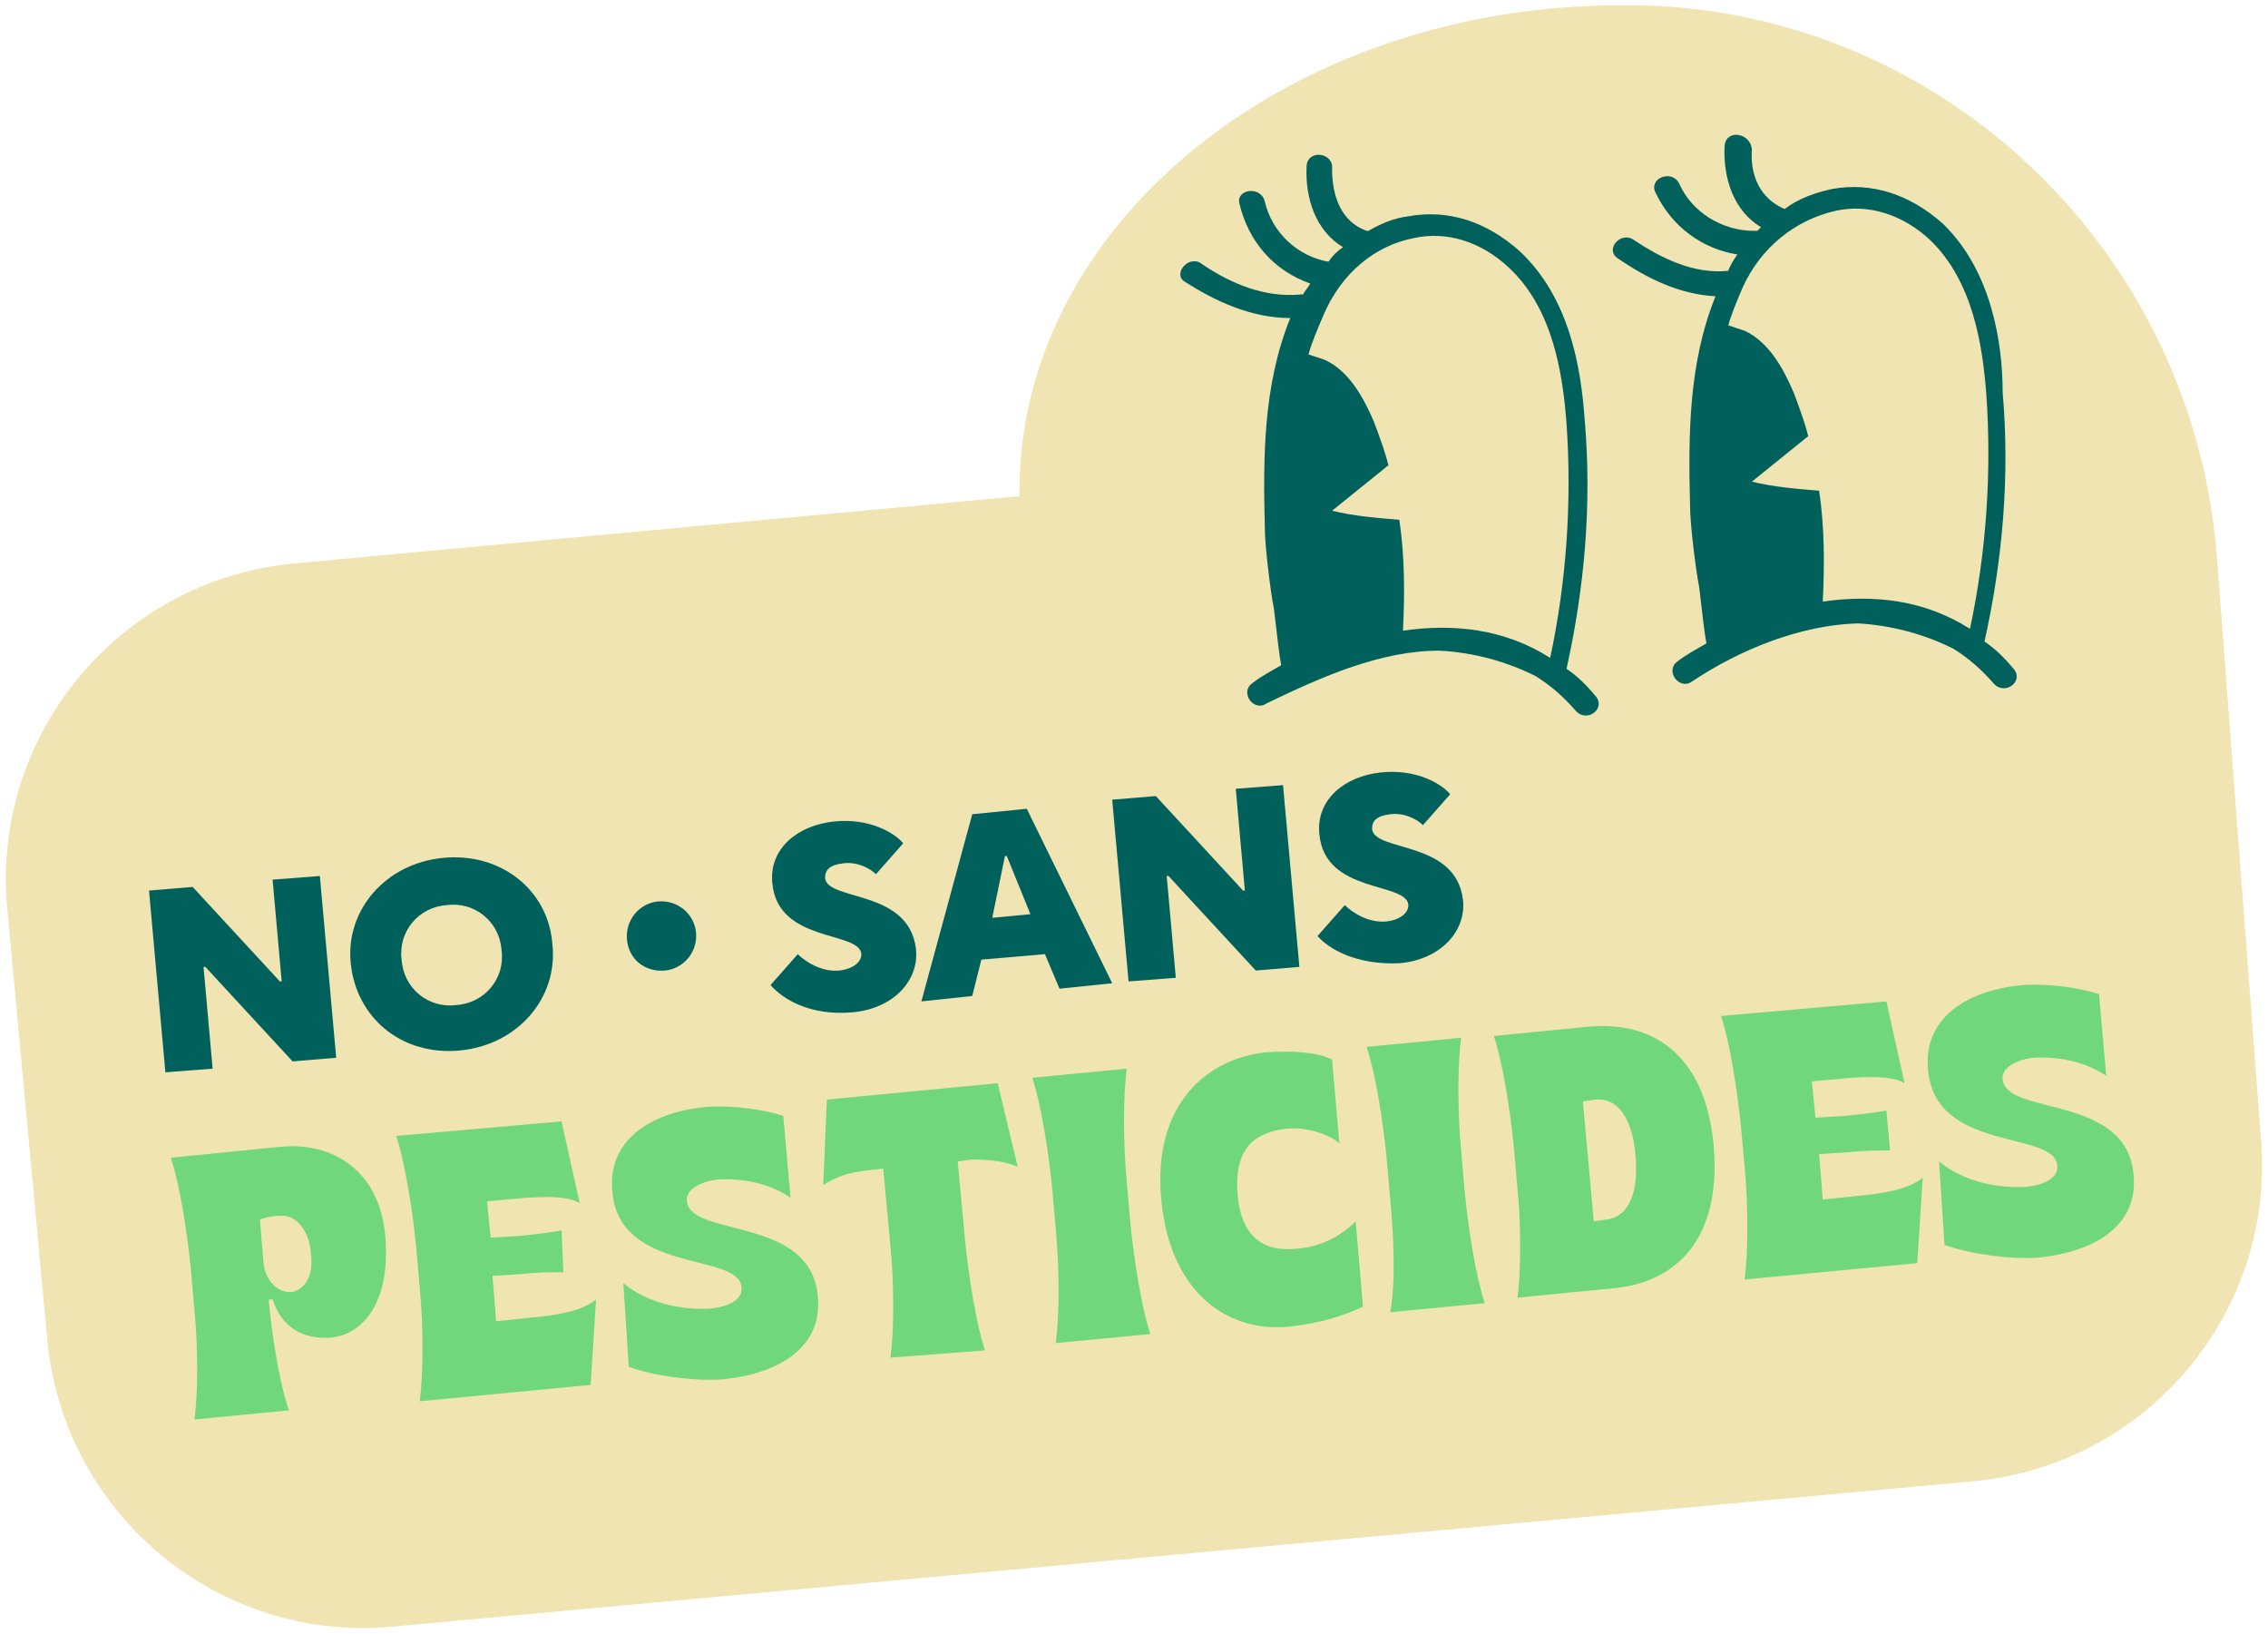 <?xml version="1.0" encoding="UTF-8"?> <svg xmlns="http://www.w3.org/2000/svg" xmlns:xlink="http://www.w3.org/1999/xlink" version="1.1" id="Layer_1" x="0px" y="0px" width="124.8px" height="89.9px" viewBox="0 0 124.8 89.9" overflow="visible" xml:space="preserve"> <g> <path fill="#EFE4B2" d="M124.4,62.5c0.9,9.6-6.2,18.1-15.8,19l-87,8c-9.6,0.9-18.1-6.2-19-15.8L0.4,50c-0.9-9.6,6.2-18.1,15.8-19 l39.9-3.7c-0.2-14.5,14.1-26.6,32.2-27c0.7,0,1.4,0,2.2,0c16.7,0.5,30.3,13.8,31.5,30.5L124.4,62.5z"></path> <path fill="#00615C" d="M9.1,59L8.2,49l2.4-0.2l4.8,5.2l0.1,0l-0.5-5.6l2.6-0.2l0.9,10l-2.4,0.2l-4.8-5.2l-0.1,0l0.5,5.6L9.1,59z"></path> <path fill="#00615C" d="M19.3,53c-0.3-2.9,1.9-5.5,5.1-5.8c3.2-0.3,5.8,1.8,6,4.8c0.3,2.9-1.9,5.5-5.1,5.8 C22.1,58.1,19.6,56,19.3,53z M27.6,52.3c-0.1-1.6-1.5-2.7-3-2.5c-1.6,0.1-2.7,1.5-2.5,3c0.1,1.6,1.5,2.7,3,2.5 C26.7,55.2,27.8,53.8,27.6,52.3z"></path> <path fill="#00615C" d="M34.5,51.7c-0.1-1.1,0.7-2,1.7-2.1c1.1-0.1,2,0.7,2.1,1.7c0.1,1.1-0.7,2-1.7,2.1 C35.5,53.5,34.6,52.8,34.5,51.7z"></path> <path fill="#00615C" d="M42.4,54.2l1.5-1.7c0.4,0.4,1.3,1,2.3,0.9c0.8-0.1,1.2-0.5,1.2-0.9c-0.1-1.3-4.6-0.6-4.9-3.9 c-0.2-1.9,1.4-3.2,3.4-3.4c1.9-0.2,3.3,0.6,3.8,1.2l-1.5,1.7c-0.3-0.3-1-0.7-1.8-0.6c-0.8,0.1-1,0.4-1,0.8c0.1,1.3,4.6,0.6,5,3.9 c0.2,1.7-1.2,3.3-3.5,3.5C44.6,55.9,43.1,55,42.4,54.2z"></path> <path fill="#00615C" d="M50.7,55.1l2.8-10.3l3-0.3l4.7,9.6l-2.9,0.3l-0.8-1.9l-3.5,0.3l-0.5,2L50.7,55.1z M54.6,50.5l2.1-0.2 l-1.3-3.2l-0.1,0L54.6,50.5z"></path> <path fill="#00615C" d="M62.1,54l-0.9-10l2.4-0.2l4.8,5.2l0.1,0l-0.5-5.6l2.6-0.2l0.9,10l-2.4,0.2l-4.8-5.2l-0.1,0l0.5,5.6L62.1,54 z"></path> <path fill="#00615C" d="M72.5,51.5l1.5-1.7c0.4,0.4,1.3,1,2.3,0.9c0.8-0.1,1.2-0.5,1.2-0.9c-0.1-1.3-4.6-0.6-4.9-3.9 c-0.2-1.9,1.4-3.2,3.4-3.4c1.9-0.2,3.3,0.6,3.8,1.2l-1.5,1.7c-0.3-0.3-1-0.7-1.8-0.6c-0.8,0.1-1,0.4-1,0.8c0.1,1.3,4.6,0.6,5,3.9 c0.2,1.7-1.2,3.3-3.5,3.5C74.6,53.1,73.1,52.2,72.5,51.5z"></path> <g> <path fill="#71D77E" d="M10.7,72.1l-0.2-2.3c-0.2-2-0.6-4.6-1.1-6.1l6-0.6c3-0.3,5.5,1.4,5.8,4.9c0.3,3.5-1.1,5.4-3,5.6 c-1.6,0.1-2.7-0.6-3.2-2.1l-0.2,0l0,0.2c0.2,2,0.6,4.5,1.1,5.9l-5.2,0.5C10.9,76.7,10.9,74.1,10.7,72.1z M17.1,68.9 c-0.1-1.3-0.9-2.1-1.7-2c-0.5,0-0.8,0.1-1.1,0.2l0.2,2.4c0.1,0.9,0.7,1.6,1.5,1.6C16.7,71,17.3,70.3,17.1,68.9z"></path> <path fill="#71D77E" d="M23.1,70.9l-0.2-2.3c-0.2-2-0.6-4.6-1.1-6.1l9.1-0.8l1,4.5c-0.5-0.3-1.3-0.4-2.9-0.3l-2.2,0.2l0.2,2 l1.6-0.1c1-0.1,1.8-0.2,2.3-0.3L31,70c-0.6,0-1.4,0-2.3,0.1l-1.6,0.1l0.2,2.5l1.9-0.2c2.3-0.2,3.1-0.6,3.6-1l-0.3,4.7l-9.4,0.9 C23.3,75.5,23.3,73,23.1,70.9z"></path> <path fill="#71D77E" d="M34.6,75.2l-0.3-4.6c1.3,1.1,3.2,1.5,4.8,1.4c1-0.1,1.8-0.5,1.7-1.2c-0.2-1.9-6.7-0.7-7.1-5.2 c-0.3-2.8,2-4.4,5.2-4.7c1.6-0.1,3.3,0.2,4.2,0.5l0.4,4.5c-1-0.7-2.5-1.1-4-1c-1,0.1-1.8,0.6-1.7,1.2c0.2,2,6.8,0.8,7.2,5.2 c0.3,2.8-2.1,4.3-5.3,4.6C38.2,76,35.9,75.7,34.6,75.2z"></path> <path fill="#71D77E" d="M49,68.6l-0.4-4.3l-0.9,0.1c-1,0.1-1.8,0.4-2.4,0.8l0.2-4.7l9.4-0.9l1.1,4.6c-0.7-0.3-1.5-0.4-2.5-0.4 l-0.8,0.1l0.4,4.3c0.2,2,0.6,4.6,1.1,6.1L49,74.7C49.2,73.2,49.2,70.6,49,68.6z"></path> <path fill="#71D77E" d="M58.1,67.7l-0.2-2.3c-0.2-2-0.6-4.6-1.1-6.1l5.2-0.5c-0.2,1.5-0.2,4.1,0,6.2l0.2,2.3 c0.2,2,0.6,4.6,1.1,6.1l-5.2,0.5C58.3,72.3,58.3,69.8,58.1,67.7z"></path> <path fill="#71D77E" d="M63.9,66c-0.5-5.3,2.6-7.8,5.8-8.1c1.5-0.1,2.8,0,3.6,0.4l0.4,4.6c-0.6-0.5-1.8-0.9-2.9-0.8 c-1.7,0.2-2.9,1-2.7,3.6c0.2,2.6,1.7,3.2,3.3,3c1.3-0.1,2.4-0.7,3.2-1.5l0.4,4.7c-1.1,0.5-2.3,0.9-4.1,1.1 C67.7,73.3,64.4,71.3,63.9,66z"></path> <path fill="#71D77E" d="M76.5,66l-0.2-2.3c-0.2-2-0.6-4.6-1.1-6.1l5.2-0.5c-0.2,1.5-0.2,4.1,0,6.2l0.2,2.3c0.2,2,0.6,4.6,1.1,6.1 l-5.2,0.5C76.8,70.6,76.7,68.1,76.5,66z"></path> <path fill="#71D77E" d="M83.5,65.4l-0.2-2.3c-0.2-2-0.6-4.6-1.1-6.1l5.1-0.5c3.9-0.4,6.6,1.8,7,6.6c0.4,4.8-1.8,7.5-5.7,7.8 l-5.1,0.5C83.7,70,83.7,67.4,83.5,65.4z M88.4,67.1c1-0.1,1.8-1.1,1.6-3.5c-0.2-2.4-1.2-3.2-2.2-3.1l-0.7,0.1l0.6,6.6L88.4,67.1z"></path> <path fill="#71D77E" d="M96,64.2L95.8,62c-0.2-2-0.6-4.6-1.1-6.1l9.1-0.8l1,4.5c-0.5-0.3-1.3-0.4-2.9-0.3l-2.2,0.2l0.2,2l1.6-0.1 c1-0.1,1.8-0.2,2.3-0.3l0.2,2.2c-0.6,0-1.4,0-2.3,0.1l-1.6,0.1l0.2,2.5l1.9-0.2c2.3-0.2,3.1-0.6,3.6-1l-0.3,4.7L96,70.4 C96.2,68.9,96.2,66.3,96,64.2z"></path> <path fill="#71D77E" d="M107,68.5l-0.3-4.6c1.3,1.1,3.2,1.5,4.8,1.4c1-0.1,1.8-0.5,1.7-1.2c-0.2-1.9-6.7-0.7-7.1-5.2 c-0.3-2.8,2-4.4,5.2-4.7c1.6-0.1,3.3,0.2,4.2,0.5l0.4,4.5c-1-0.7-2.5-1.1-4-1c-1,0.1-1.8,0.6-1.7,1.2c0.2,2,6.8,0.8,7.2,5.2 c0.3,2.8-2.1,4.3-5.3,4.6C110.6,69.3,108.4,69,107,68.5z"></path> </g> <g> <g> <path fill="#00615C" d="M79.2,35.8c1.9,0.1,3.7,0.6,5.3,1.4c0.8,0.5,1.5,1.1,2.2,1.9c0.6,0.7,1.7-0.1,1.1-0.8 c-0.5-0.6-1-1.1-1.6-1.5c1-4.5,1.4-9.1,1-13.7c-0.2-2.8-0.8-6.7-3.6-9.3c-1.8-1.6-3.9-2.3-6.1-1.9c-0.8,0.1-1.5,0.4-2.2,0.8 c0,0,0,0-0.1,0c-1.4-0.5-1.9-1.9-1.9-3.4c0.1-0.9-1.3-1.1-1.4-0.2c-0.1,1.8,0.5,3.6,2,4.5c-0.3,0.2-0.6,0.5-0.8,0.8 c-1.7-0.3-3.1-1.6-3.5-3.3c-0.2-0.9-1.6-0.7-1.4,0.1c0.5,2.1,1.9,3.7,3.9,4.4c-0.1,0.2-0.3,0.4-0.4,0.6c0,0-0.1,0-0.1,0 c-2,0.2-3.9-0.6-5.5-1.7c-0.7-0.5-1.6,0.6-0.9,1c1.7,1.1,3.7,2,5.8,2c-1.5,3.7-1.5,7.7-1.4,11.6c0,0.9,0.3,3.4,0.5,4.4 c0.2,1.7,0.3,2.6,0.4,3.1c-0.5,0.3-1.1,0.6-1.6,1c-0.7,0.5,0.1,1.6,0.8,1.1C72.8,37.2,76,35.8,79.2,35.8z M77.8,13.1 c1.8-0.4,3.7,0.2,5.2,1.6c2.5,2.3,3,6,3.2,8.6c0.3,4.3,0,8.7-0.9,12.9c-2.5-1.6-5.3-1.9-8.1-1.5c0.1-2,0.1-4.1-0.2-6.1 c-1.2-0.1-2.5-0.2-3.7-0.5c1-0.8,2.1-1.7,3.1-2.5c-0.2-0.8-0.5-1.6-0.8-2.4c-0.6-1.4-1.4-2.8-2.7-3.4c-0.3-0.1-0.6-0.2-0.9-0.3 c0.2-0.7,0.5-1.4,0.8-2.1C73.8,15,75.7,13.5,77.8,13.1z"></path> </g> <g> <path fill="#00615C" d="M106.9,12.3c-1.8-1.6-3.9-2.3-6.1-1.9c-0.9,0.2-1.8,0.5-2.6,1.1c-1.4-0.6-1.9-1.9-1.8-3.3 C96.3,7.3,95,7.1,94.9,8c-0.1,1.8,0.5,3.6,2,4.5c-0.1,0.1-0.1,0.1-0.2,0.2c-0.1,0-0.2,0-0.2,0c-1.7,0-3.4-1-4.1-2.6 c-0.4-0.8-1.7-0.3-1.3,0.5c0.9,1.9,2.6,3.1,4.5,3.4c-0.2,0.3-0.4,0.6-0.5,0.9c-1.9,0.2-3.7-0.7-5.2-1.7c-0.7-0.5-1.6,0.5-0.9,1 c1.6,1.1,3.4,2,5.4,2.1c-1.5,3.7-1.5,7.7-1.4,11.6c0,0.9,0.3,3.4,0.5,4.4c0.2,1.7,0.3,2.6,0.4,3.1c-0.5,0.3-1.1,0.6-1.6,1 c-0.7,0.5,0.1,1.6,0.8,1.1c2.7-1.8,6-3.1,9.1-3.2c1.9,0.1,3.7,0.6,5.3,1.4c0.8,0.5,1.5,1.1,2.2,1.9c0.6,0.7,1.7-0.1,1.1-0.8 c-0.5-0.6-1-1.1-1.6-1.5c1-4.5,1.4-9.1,1-13.7C110.2,18.9,109.6,14.9,106.9,12.3z M109.3,21.7c0.3,4.3,0,8.7-0.9,12.9 c-2.5-1.6-5.3-1.9-8.1-1.5c0.1-2,0.1-4.1-0.2-6.1c-1.2-0.1-2.5-0.2-3.7-0.5c1-0.8,2.1-1.7,3.1-2.5c-0.2-0.8-0.5-1.6-0.8-2.4 c-0.6-1.4-1.4-2.8-2.7-3.4c-0.3-0.1-0.6-0.2-0.9-0.3c0.2-0.7,0.5-1.4,0.8-2.1c1-2.2,2.9-3.7,5.1-4.2c1.8-0.4,3.7,0.2,5.2,1.6 C108.6,15.5,109.1,19.1,109.3,21.7z"></path> </g> </g> </g> </svg> 